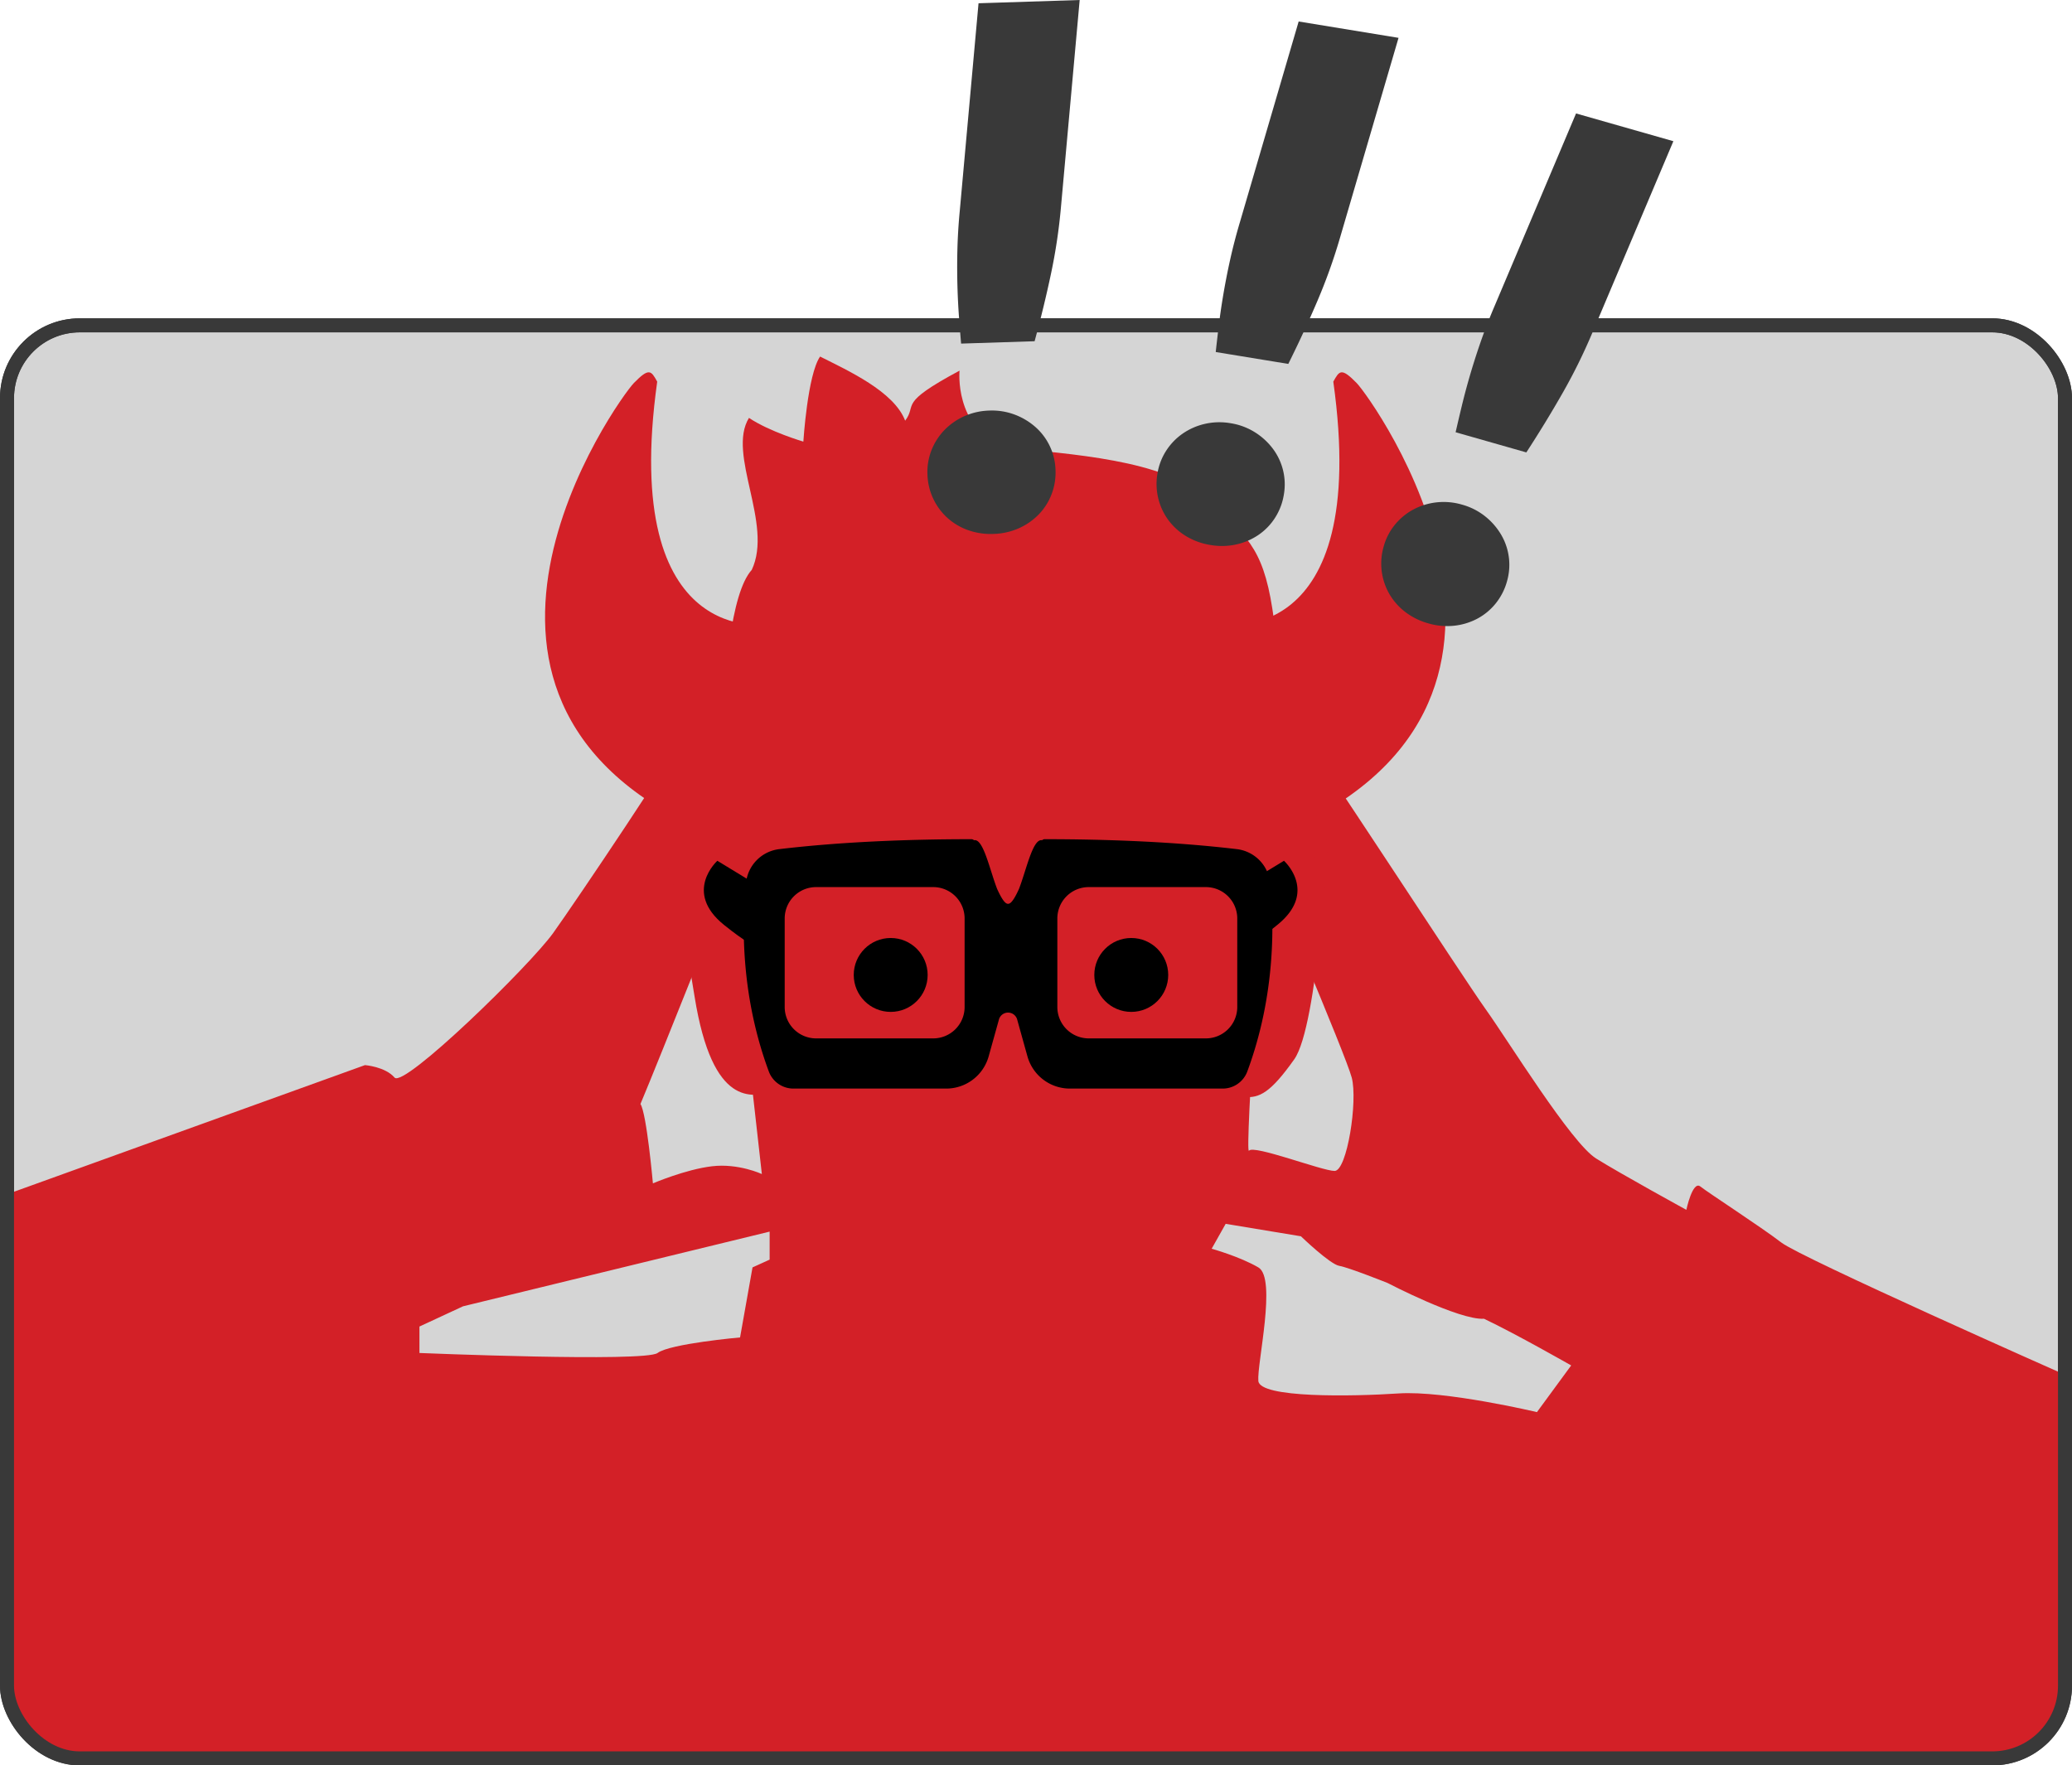 <svg xmlns="http://www.w3.org/2000/svg" xmlns:xlink="http://www.w3.org/1999/xlink" width="1024.99" height="873.482" viewBox="0 0 1024.99 873.482"><defs><style>.cls-1,.cls-5{fill:none;}.cls-2{fill:#d5d5d5;}.cls-2,.cls-5{stroke:#393939;stroke-miterlimit:10;stroke-width:6.929px;}.cls-3{clip-path:url(#clip-path);}.cls-4{fill:#d32027;}.cls-6{fill:#393939;}</style><clipPath id="clip-path" transform="translate(-15.922 -21.856)"><rect class="cls-1" x="19.386" y="182.828" width="1018.061" height="709.046" rx="36"/></clipPath></defs><g id="Layer_3" data-name="Layer 3"><rect class="cls-2" x="3.465" y="160.972" width="1018.061" height="709.046" rx="36"/></g><g id="Layer_5" data-name="Layer 5"><g class="cls-3"><path class="cls-4" d="M897.105,636.627c-10.009-7.699-36.187-24.638-40.036-27.717s-6.929,11.549-6.929,11.549S817.802,602.75,805.483,595.051s-43.116-57.745-54.665-73.913S665.356,391.02,651.497,372.542s-18.478-39.266-45.426-63.134-184.783-4.62-194.022,0-50.815,60.824-55.435,71.603S301.18,467.243,289.631,483.411s-73.913,76.993-78.533,71.603-14.629-6.159-14.629-6.159L19.386,612.759,16.863,891.874H1037.447V702.071S907.114,644.326,897.105,636.627ZM376.633,458.774,392.801,602.75s-11.549-5.389-24.638-3.85-29.257,8.469-29.257,8.469-3.08-34.647-6.159-39.266C342.756,544.236,376.633,458.774,376.633,458.774Zm20.018,186.323-8.469,3.85-6.16,34.647s-34.647,3.08-40.806,7.699-117.799,0-117.799,0V678.203l21.558-10.009,151.676-36.957ZM641.488,449.534s40.036,93.931,43.116,105.48-2.31,46.196-8.469,46.196-40.036-13.089-42.346-10.009S641.488,449.534,641.488,449.534ZM776.226,720.549S730.8,709.77,707.702,711.31s-68.524,2.31-69.293-6.16,9.239-50.815,0-56.205-23.098-9.239-23.098-9.239L622.24,627.388l37.23,6.159s14.355,13.859,18.975,14.629,23.868,8.469,23.868,8.469,35.417,18.478,47.736,17.708c16.169,7.699,43.116,23.098,43.116,23.098Z" transform="translate(-15.922 -21.856)"/><path class="cls-4" d="M490.599,205.244s-2.76,27.522,21.387,37.87c33.805,3.45,80.028,6.209,100.035,24.836s28.5,24.146,33.329,55.192,11.514,108.314,1.856,143.499c11.038-10.348,25.526-29.666,25.526-29.666s-4.829,92.447-16.558,109.004-17.247,19.317-24.836,18.627c-.69,12.418.69,40.704-4.829,53.122s-20.697,38.634-33.115,53.812-24.836,37.255-46.913,39.324-28.239,1.38-45.855,0-26.584-5.519-34.173-11.728-51.742-52.432-57.262-65.54-13.798-59.331-11.728-71.06c-8.969,1.38-28.976,8.279-37.944-47.603s-15.178-71.06-15.178-71.06l28.976,23.457s-6.209-140.74,14.488-163.506c10.73-22.767-12.418-57.262-1.38-75.199,10.348,6.899,26.906,11.728,26.906,11.728s2.07-33.115,8.279-42.084c13.798,6.973,36.565,17.247,42.084,31.735C469.902,221.727,459.554,221.875,490.599,205.244Z" transform="translate(-15.922 -21.856)"/><path class="cls-4" d="M620.3,330.731s73.819,13.108,55.192-120.042c3.013-5.445,3.967-7.072,11.556.69s116.766,159.367-40.532,224.217S620.3,330.731,620.3,330.731Z" transform="translate(-15.922 -21.856)"/><path class="cls-4" d="M396.227,330.731s-73.819,13.108-55.192-120.042c-3.013-5.445-3.967-7.072-11.556.69S212.714,370.745,370.011,435.596,396.227,330.731,396.227,330.731Z" transform="translate(-15.922 -21.856)"/><path d="M644.222,458.666a18.756,18.756,0,0,0-16.41-16.669c-30.642-3.632-63.633-4.925-95.199-4.927a1.912,1.912,0,0,0-1.136.492c-.141-.004-.279-.009-.42-.012-4.383-.119-7.444,14.806-11.068,24.153-1.677,3.683-3.268,6.477-4.663,7.17a1.677,1.677,0,0,1-1.466,0c-1.394-.693-2.985-3.485-4.662-7.168-3.625-9.347-6.686-24.273-11.069-24.154-.141.004-.279.009-.42.012a1.911,1.911,0,0,0-1.136-.492c-31.567.003-64.557,1.296-95.199,4.927a18.757,18.757,0,0,0-16.411,16.669c-2.029,19.343-2.846,55.28,11.307,93.41a12.985,12.985,0,0,0,12.197,8.391H483.995a21.812,21.812,0,0,0,21.01-15.952l4.989-17.888a4.693,4.693,0,0,1,9.197,0l4.989,17.888a21.812,21.812,0,0,0,21.01,15.952h75.528a12.985,12.985,0,0,0,12.197-8.391C647.068,513.946,646.251,478.009,644.222,458.666ZM493.1,520.109a15.523,15.523,0,0,1-15.523,15.523H419.626a15.523,15.523,0,0,1-15.523-15.523V476.3a15.523,15.523,0,0,1,15.523-15.523h57.952A15.523,15.523,0,0,1,493.1,476.3Zm134.875,0a15.523,15.523,0,0,1-15.523,15.523H554.501a15.523,15.523,0,0,1-15.523-15.523V476.3a15.523,15.523,0,0,1,15.523-15.523h57.952A15.523,15.523,0,0,1,627.975,476.3Z" transform="translate(-15.922 -21.856)"/><circle cx="440.614" cy="482.385" r="18.282"/><circle cx="559.621" cy="482.385" r="18.282"/><path d="M398.325,464.531l-27.538-16.776s-17.047,15.35,3.305,31.735S395.738,490.92,395.738,490.92Z" transform="translate(-15.922 -21.856)"/><path d="M651.086,447.755l-15.781,9.613V488.494a116.536,116.536,0,0,0,12.475-9.003C668.133,463.106,651.086,447.755,651.086,447.755Z" transform="translate(-15.922 -21.856)"/></g></g><g id="Layer_4" data-name="Layer 4"><rect class="cls-5" x="3.465" y="160.972" width="1018.061" height="709.046" rx="36"/><path class="cls-6" d="M588.481,256.266a29.426,29.426,0,0,1,4.334-11.413,30.268,30.268,0,0,1,8.135-8.438,31.773,31.773,0,0,1,10.917-4.816,32.334,32.334,0,0,1,12.829-.341,31.896,31.896,0,0,1,11.874,4.388,32.974,32.974,0,0,1,8.898,8.062,29.408,29.408,0,0,1,5.569,22.807,30.03,30.03,0,0,1-4.347,11.501,29.321,29.321,0,0,1-8.237,8.513,31.61,31.61,0,0,1-10.991,4.713,32.994,32.994,0,0,1-12.639.282,33.465,33.465,0,0,1-12.065-4.328,30.517,30.517,0,0,1-8.824-7.959,30.216,30.216,0,0,1-5.454-22.969ZM707.758,40.581l-29.01,99.109a276.852,276.852,0,0,1-11.104,31.022q-6.522,15.309-14.417,31.202l-35.899-5.881q.738-6.753,1.543-13.317.801-6.561,1.869-13.083,1.588-9.69,3.68-19.121,2.092-9.427,4.923-18.916l29.011-99.109Z" transform="translate(-15.922 -21.856)"/><path class="cls-6" d="M474.716,256.538a29.414,29.414,0,0,1,2.044-12.036,30.264,30.264,0,0,1,6.348-9.852,31.794,31.794,0,0,1,9.78-6.836,32.331,32.331,0,0,1,12.521-2.816,31.884,31.884,0,0,1,12.498,2.009,32.96,32.96,0,0,1,10.29,6.189,29.417,29.417,0,0,1,9.877,21.298,30.04,30.04,0,0,1-2.041,12.124,29.307,29.307,0,0,1-6.436,9.945,31.604,31.604,0,0,1-9.872,6.75,32.999,32.999,0,0,1-12.345,2.721,33.472,33.472,0,0,1-12.674-1.913,30.502,30.502,0,0,1-10.197-6.103,30.221,30.221,0,0,1-9.792-21.48ZM550.025,21.856l-9.294,102.848a277.198,277.198,0,0,1-4.894,32.584q-3.441,16.282-8.111,33.402l-36.358,1.173q-.582-6.769-1.062-13.365-.483-6.592-.696-13.198-.317-9.813-.088-19.471.229-9.655,1.172-19.511l9.293-102.847Z" transform="translate(-15.922 -21.856)"/><path class="cls-6" d="M700.41,292.239A29.421,29.421,0,0,1,706.028,281.4a30.272,30.272,0,0,1,9.052-7.447,31.804,31.804,0,0,1,11.399-3.527,32.327,32.327,0,0,1,12.784,1.138A31.873,31.873,0,0,1,750.551,277.29a32.972,32.972,0,0,1,7.911,9.032,29.426,29.426,0,0,1,2.91,23.296,30.059,30.059,0,0,1-5.644,10.925,29.307,29.307,0,0,1-9.162,7.508,31.611,31.611,0,0,1-11.461,3.417,32.99,32.99,0,0,1-12.587-1.174,33.45,33.45,0,0,1-11.486-5.689,30.492,30.492,0,0,1-7.849-8.922,30.21,30.21,0,0,1-2.773-23.443ZM843.717,91.716l-40.224,95.11a277.363,277.363,0,0,1-14.601,29.539Q780.65,230.82,770.98,245.7l-34.983-9.973q1.512-6.624,3.066-13.052,1.551-6.425,3.362-12.782,2.692-9.441,5.855-18.569,3.164-9.124,7.067-18.224L795.571,77.99Z" transform="translate(-15.922 -21.856)"/></g></svg>